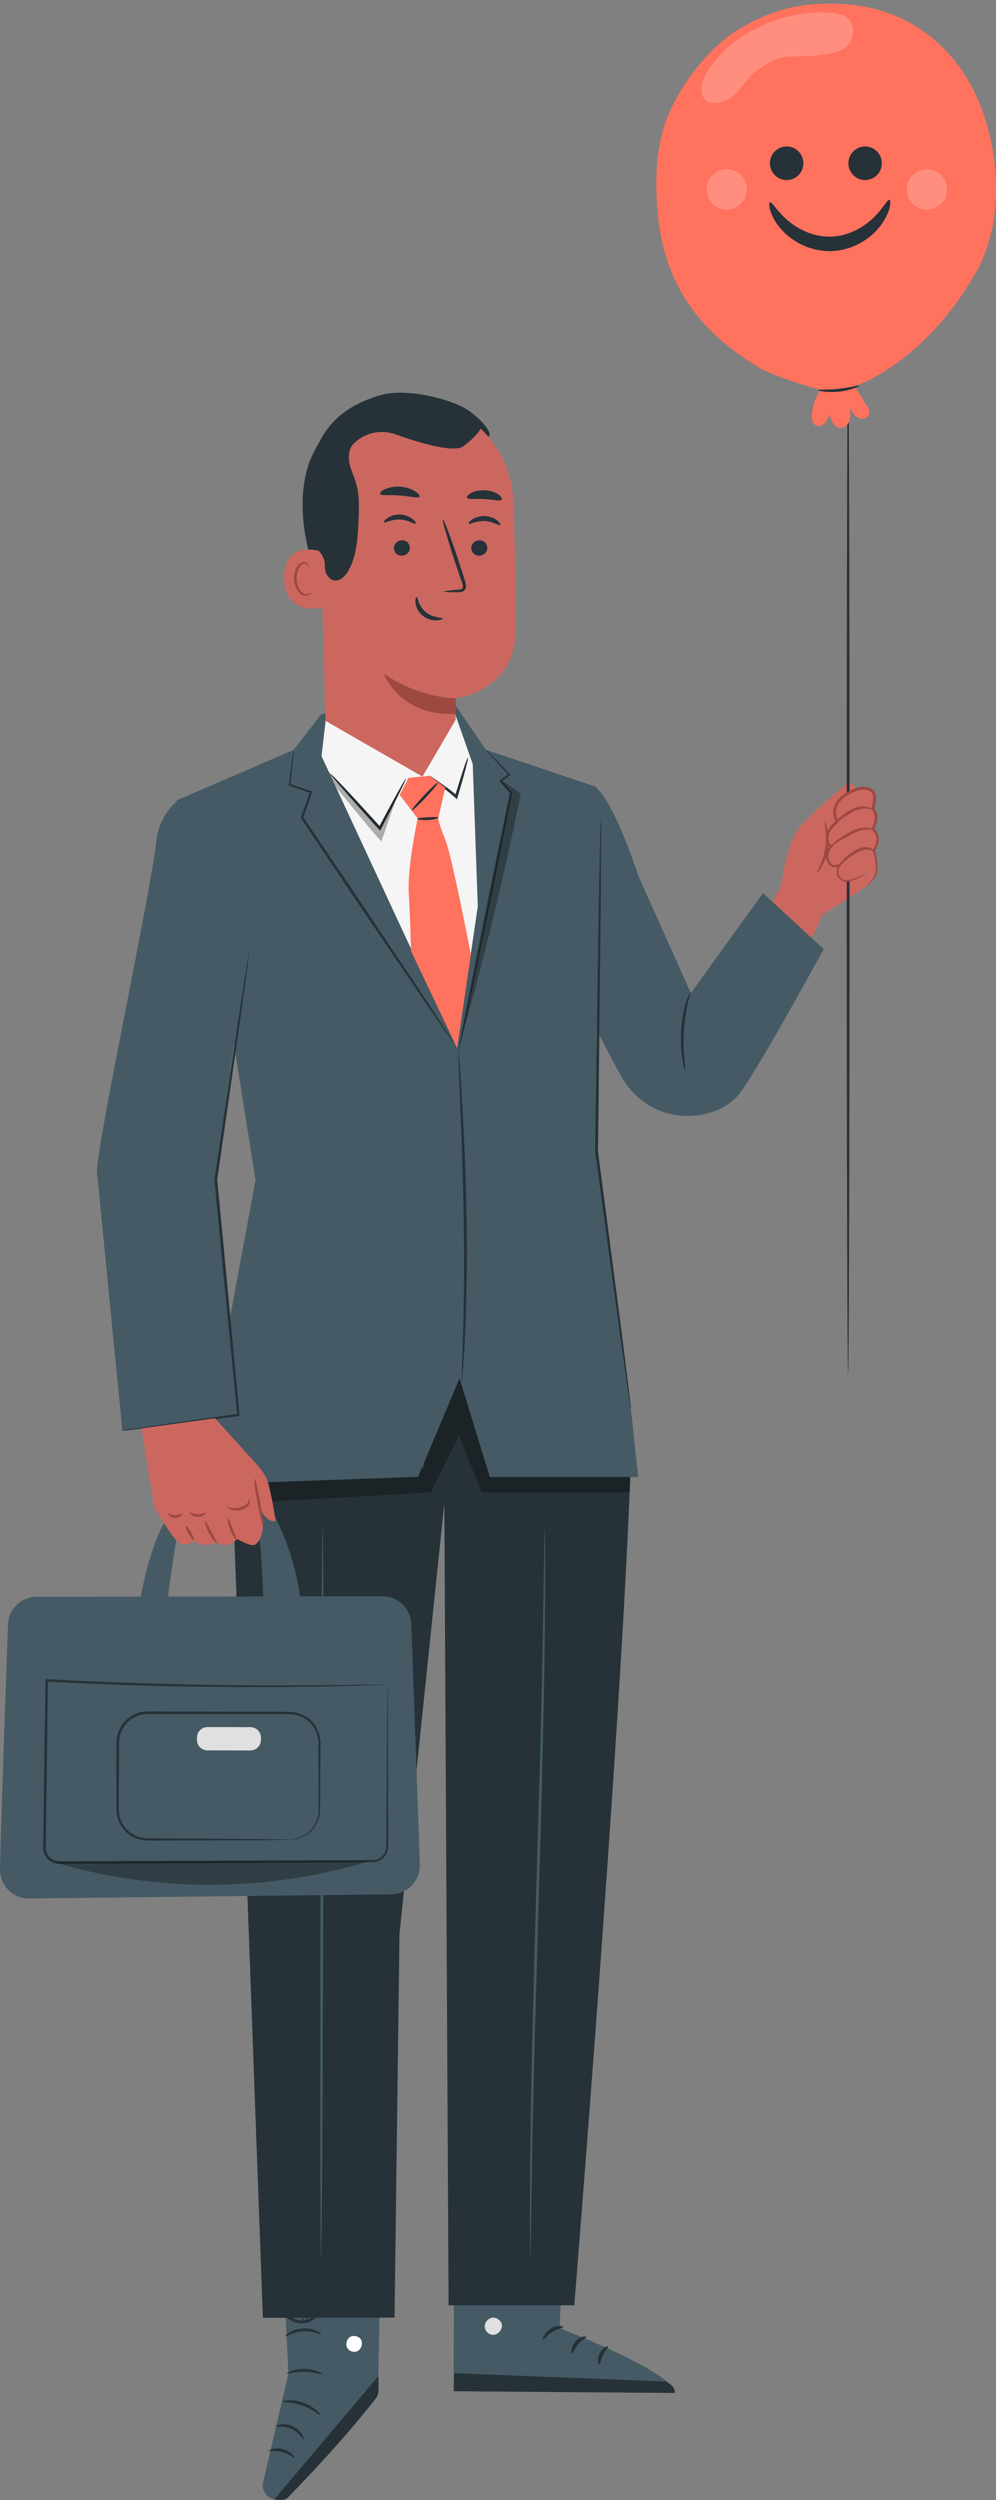 <svg width="100" height="251" viewBox="0 0 100 251" fill="none" xmlns="http://www.w3.org/2000/svg">
<rect x="0" y="0" width="100" height="251" fill="#808080" stroke="none"/>
<g id="b">
<g id="c">
<g id="Group">
<g id="Group_2">
<path id="Vector" d="M85.194 78.545C85.194 78.545 81.075 81.904 80.081 83.333C79.086 84.762 78.66 87.549 78.66 87.549L78.339 89.121L74.001 96.79C74.001 96.79 78.158 102.114 78.077 102.01C77.996 101.905 82.566 91.836 82.566 91.836C82.566 91.836 87.182 88.978 87.253 88.692C87.307 88.476 83.931 83.923 85.093 81.661C85.993 79.91 86.193 78.766 85.194 78.545Z" fill="#CC6760"/>
<path id="Vector_2" d="M85.153 137.977C85.073 137.977 85.009 115.064 85.009 86.807C85.009 58.549 85.073 35.631 85.153 35.631C85.233 35.631 85.297 58.539 85.297 86.807C85.297 115.074 85.233 137.977 85.153 137.977Z" fill="#263238"/>
<g id="Group_3">
<path id="Vector_3" d="M86.955 87.665C86.955 87.665 85.32 88.747 84.61 88.371C83.972 88.032 83.948 87.32 84.373 86.778C84.373 86.778 83.602 87.348 83.177 86.521C82.752 85.694 83.468 84.948 83.468 84.948C83.468 84.948 83.027 84.89 83.055 84.049C83.083 83.207 84.035 82.502 84.035 82.502C84.035 82.502 83.468 81.561 84.063 80.62C84.659 79.679 86.203 79.068 86.7 79.137C86.784 79.148 87.805 79.108 87.805 80.021C87.805 80.934 87.578 81.19 87.578 81.19C87.578 81.19 88.388 81.654 87.635 83.244C87.635 83.244 88.627 83.928 87.748 85.354C87.748 85.354 88.223 87.112 87.911 87.825C87.6 88.538 86.942 88.979 86.942 88.979" fill="#CC6760"/>
<path id="Vector_4" d="M86.942 88.978C86.922 88.957 87.262 88.749 87.647 88.183C88.116 87.635 87.944 86.562 87.65 85.382L87.639 85.338L87.662 85.3C87.831 85.011 87.983 84.676 87.994 84.314C88.019 83.959 87.858 83.57 87.566 83.345L87.484 83.282L87.525 83.191C87.662 82.886 87.786 82.555 87.818 82.208C87.857 81.873 87.761 81.481 87.512 81.308L87.401 81.23L87.478 81.101C87.621 80.862 87.665 80.433 87.666 80.064C87.667 79.881 87.633 79.716 87.534 79.586C87.432 79.462 87.276 79.374 87.097 79.331C87.007 79.308 86.914 79.294 86.818 79.287L86.66 79.278C86.621 79.275 86.578 79.275 86.531 79.281C86.346 79.3 86.149 79.357 85.959 79.425C85.577 79.563 85.203 79.76 84.866 80.005C84.465 80.295 84.127 80.669 83.999 81.112C83.867 81.549 83.952 82.047 84.156 82.429L84.215 82.54L84.119 82.616C83.74 82.917 83.398 83.306 83.253 83.731C83.114 84.114 83.197 84.736 83.485 84.818L83.704 84.88L83.562 85.038C83.21 85.426 83.047 85.992 83.264 86.421C83.359 86.64 83.519 86.813 83.719 86.846C83.917 86.884 84.144 86.802 84.31 86.692L84.889 86.311L84.457 86.844C84.258 87.089 84.155 87.394 84.193 87.666C84.228 87.941 84.409 88.159 84.627 88.281C84.831 88.403 85.087 88.375 85.302 88.339C85.522 88.298 85.718 88.227 85.893 88.161C86.589 87.879 86.942 87.641 86.955 87.665C86.961 87.673 86.879 87.741 86.711 87.85C86.542 87.96 86.288 88.113 85.938 88.271C85.762 88.347 85.564 88.429 85.331 88.481C85.105 88.526 84.821 88.577 84.544 88.43C84.292 88.3 84.054 88.036 84.004 87.695C83.949 87.357 84.068 86.997 84.29 86.712L84.436 86.864C84.225 87.007 83.972 87.113 83.68 87.069C83.382 87.025 83.159 86.774 83.048 86.522C82.923 86.264 82.886 85.95 82.956 85.657C83.026 85.363 83.166 85.097 83.376 84.857L83.452 85.076C83.106 84.989 82.995 84.68 82.947 84.432C82.905 84.178 82.906 83.907 82.995 83.646C83.171 83.132 83.53 82.73 83.952 82.388L83.915 82.576C83.665 82.112 83.572 81.562 83.724 81.031C83.877 80.5 84.269 80.079 84.697 79.771C85.059 79.507 85.452 79.301 85.862 79.153C86.069 79.081 86.277 79.018 86.506 78.995C86.562 78.988 86.623 78.987 86.687 78.993L86.838 79.001C86.948 79.009 87.058 79.026 87.167 79.055C87.383 79.107 87.603 79.222 87.755 79.412C87.905 79.607 87.948 79.856 87.943 80.066C87.941 80.269 87.928 80.472 87.895 80.673C87.854 80.878 87.829 81.061 87.679 81.28L87.645 81.073C88.055 81.37 88.11 81.848 88.074 82.232C88.033 82.627 87.894 82.977 87.746 83.297L87.705 83.142C88.086 83.443 88.25 83.905 88.22 84.325C88.198 84.747 88.021 85.106 87.836 85.409L87.848 85.327C87.997 85.943 88.084 86.507 88.096 87.013C88.099 87.265 88.085 87.504 88.021 87.72C87.951 87.938 87.842 88.1 87.74 88.247C87.532 88.535 87.323 88.715 87.18 88.829C87.034 88.942 86.948 88.987 86.942 88.978Z" fill="#9D4941"/>
</g>
<path id="Vector_5" d="M82.807 82.538C82.867 82.497 83.373 83.681 83.132 85.196C82.906 86.715 82.067 87.689 82.023 87.632C81.945 87.585 82.636 86.589 82.846 85.152C83.078 83.719 82.719 82.558 82.807 82.538Z" fill="#9D4941"/>
<path id="Vector_6" d="M84.074 87.146C84.007 87.115 84.581 86.135 85.752 85.444C86.038 85.272 86.339 85.131 86.64 85.074C86.939 85.013 87.234 85.053 87.444 85.154C87.886 85.36 87.948 85.706 87.911 85.703C87.873 85.726 87.752 85.466 87.37 85.345C86.994 85.203 86.439 85.351 85.899 85.694C84.79 86.344 84.141 87.201 84.074 87.146Z" fill="#9D4941"/>
<path id="Vector_7" d="M83.468 84.947C83.441 84.921 83.604 84.701 83.941 84.423C84.275 84.142 84.789 83.827 85.362 83.519C85.937 83.183 86.569 83.033 87.014 83.078C87.461 83.116 87.704 83.257 87.693 83.287C87.681 83.332 87.421 83.266 87.011 83.284C86.6 83.295 86.054 83.453 85.499 83.773C84.925 84.083 84.414 84.36 84.06 84.589C83.705 84.815 83.497 84.978 83.468 84.947Z" fill="#9D4941"/>
<path id="Vector_8" d="M83.729 82.774C83.658 82.725 84.306 81.903 85.401 81.309C85.951 80.983 86.564 80.903 86.974 80.984C87.39 81.06 87.6 81.226 87.584 81.254C87.566 81.297 87.333 81.205 86.952 81.188C86.574 81.166 86.047 81.264 85.543 81.562C84.482 82.137 83.787 82.823 83.729 82.774Z" fill="#9D4941"/>
</g>
<g id="Group_4">
<path id="Vector_9" d="M28.28 224.703L28.962 238.313L26.417 249.234C26.233 250.021 26.751 250.8 27.544 250.93C27.988 251.003 28.436 250.859 28.752 250.536C30.764 248.486 37.998 240.969 37.977 240.119C37.95 239.02 38.248 225.507 38.248 225.507L28.28 224.703Z" fill="#455A64"/>
<path id="Vector_10" d="M27.543 250.93L37.994 238.556L38.011 239.569C38.003 240.125 38.034 240.422 37.723 240.811C36.891 241.851 34.477 245.018 28.908 250.747C28.584 251.081 27.998 251.018 27.543 250.93Z" fill="#263238"/>
<path id="Vector_11" d="M35.098 234.674C34.765 234.92 34.668 235.439 34.898 235.784C35.128 236.128 35.652 236.232 35.989 235.992C36.326 235.753 36.461 235.133 36.194 234.817C35.927 234.5 35.306 234.412 35.035 234.726" fill="white"/>
<path id="Vector_12" d="M30.475 244.893C30.399 244.933 30.075 244.228 29.259 243.866C28.454 243.48 27.712 243.693 27.692 243.609C27.679 243.576 27.848 243.466 28.163 243.412C28.476 243.357 28.935 243.389 29.383 243.594C29.83 243.801 30.154 244.13 30.316 244.405C30.482 244.68 30.508 244.881 30.475 244.893Z" fill="#263238"/>
<path id="Vector_13" d="M29.56 246.744C29.497 246.804 29.051 246.373 28.345 246.191C27.643 245.993 27.043 246.14 27.018 246.056C26.977 245.988 27.621 245.681 28.422 245.902C29.226 246.115 29.63 246.705 29.56 246.744Z" fill="#263238"/>
<path id="Vector_14" d="M32.206 242.505C32.144 242.571 31.46 241.905 30.388 241.525C29.321 241.128 28.372 241.2 28.367 241.11C28.343 241.038 29.343 240.82 30.489 241.243C31.638 241.655 32.27 242.465 32.206 242.505Z" fill="#263238"/>
<path id="Vector_15" d="M32.343 238.35C32.309 238.433 31.553 238.139 30.578 238.131C29.604 238.109 28.84 238.379 28.808 238.296C28.769 238.23 29.536 237.811 30.583 237.832C31.63 237.843 32.384 238.286 32.343 238.35Z" fill="#263238"/>
<path id="Vector_16" d="M32.243 234.351C32.203 234.43 31.439 233.997 30.412 234.073C29.384 234.126 28.679 234.651 28.629 234.576C28.606 234.548 28.75 234.373 29.057 234.183C29.361 233.993 29.84 233.81 30.394 233.774C30.947 233.741 31.445 233.863 31.77 234.014C32.099 234.164 32.262 234.32 32.243 234.351Z" fill="#263238"/>
<path id="Vector_17" d="M30.415 233.311C30.397 233.312 30.362 233.13 30.382 232.797C30.403 232.466 30.485 231.978 30.752 231.436C30.891 231.179 31.035 230.849 31.408 230.659C31.593 230.563 31.874 230.591 32.04 230.767C32.204 230.938 32.26 231.16 32.271 231.376C32.28 232.241 31.565 233.098 30.602 233.249C29.635 233.383 28.74 232.85 28.335 232.114C28.246 231.923 28.181 231.687 28.28 231.454C28.377 231.219 28.65 231.119 28.845 231.147C29.248 231.196 29.508 231.422 29.749 231.589C30.226 231.953 30.526 232.342 30.702 232.621C30.879 232.903 30.938 233.079 30.923 233.086C30.876 233.123 30.562 232.427 29.626 231.76C29.39 231.608 29.118 231.414 28.828 231.395C28.687 231.385 28.567 231.444 28.52 231.56C28.471 231.671 28.504 231.842 28.581 231.992C28.923 232.593 29.741 233.079 30.558 232.953C31.37 232.834 31.998 232.08 31.997 231.384C31.994 231.216 31.945 231.049 31.853 230.951C31.763 230.856 31.629 230.833 31.506 230.887C31.245 231.001 31.076 231.292 30.938 231.534C30.395 232.55 30.475 233.323 30.415 233.311Z" fill="#263238"/>
</g>
<g id="Group_5">
<path id="Vector_18" d="M56.678 222.243L56.178 233.744C56.178 233.744 67.628 238.117 67.741 240.251L45.545 240.077L45.593 222.126L56.678 222.243Z" fill="#455A64"/>
<path id="Vector_19" d="M49.322 232.722C48.891 232.837 48.591 233.32 48.687 233.758C48.783 234.195 49.269 234.507 49.702 234.4C50.134 234.293 50.513 233.723 50.368 233.299C50.224 232.875 49.633 232.541 49.239 232.749" fill="#E0E0E0"/>
<path id="Vector_20" d="M45.545 240.077L45.62 238.268L66.873 239.111C66.873 239.111 67.858 239.552 67.741 240.251L45.545 240.077Z" fill="#263238"/>
<path id="Vector_21" d="M56.538 233.633C56.534 233.742 55.992 233.787 55.456 234.133C54.91 234.466 54.632 234.936 54.533 234.892C54.433 234.87 54.599 234.22 55.256 233.811C55.908 233.398 56.563 233.533 56.538 233.633Z" fill="#263238"/>
<path id="Vector_22" d="M58.859 234.62C58.883 234.726 58.412 234.907 58.04 235.366C57.655 235.813 57.558 236.311 57.45 236.305C57.348 236.322 57.278 235.683 57.751 235.122C58.219 234.556 58.857 234.516 58.859 234.62Z" fill="#263238"/>
<path id="Vector_23" d="M60.16 237.434C60.062 237.456 59.915 236.91 60.198 236.315C60.477 235.718 60.989 235.486 61.035 235.577C61.095 235.667 60.764 235.985 60.539 236.478C60.303 236.964 60.268 237.424 60.16 237.434Z" fill="#263238"/>
<path id="Vector_24" d="M56.363 230.999C56.317 231.098 55.821 230.944 55.208 230.981C54.594 231.005 54.116 231.209 54.06 231.114C53.998 231.035 54.467 230.635 55.189 230.602C55.911 230.563 56.417 230.914 56.363 230.999Z" fill="#263238"/>
</g>
<g id="Group_6">
<g id="Group_7">
<path id="Vector_25" d="M59.895 131.688C59.895 131.688 63.527 140.07 63.337 146.348C62.606 170.55 57.658 231.453 57.658 231.453H45.039L44.612 150.912L40.108 194.199L39.613 232.686L26.393 232.713L23.457 152.522L23.731 140.136L26.982 131.052L59.895 131.688Z" fill="#263238"/>
<path id="Vector_26" d="M40.318 146.611C40.311 146.629 40.51 146.712 40.875 146.846C41.239 146.98 41.769 147.166 42.424 147.388L42.549 147.43L42.557 147.301C42.634 146.195 42.72 144.716 42.801 143.096C42.888 141.339 42.952 139.748 42.984 138.596C43.001 138.02 43.009 137.554 43.009 137.231C43.009 136.909 43 136.73 42.981 136.729C42.962 136.728 42.936 136.905 42.904 137.226C42.871 137.548 42.834 138.013 42.793 138.588C42.711 139.737 42.617 141.327 42.529 143.084C42.449 144.704 42.388 146.184 42.355 147.291L42.488 147.204C41.825 147.004 41.286 146.846 40.911 146.743C40.535 146.641 40.324 146.592 40.318 146.611Z" fill="#455A64"/>
<path id="Vector_27" d="M41.36 137.053C41.368 137.041 41.315 136.98 41.177 136.933C41.042 136.886 40.813 136.873 40.572 136.986C40.335 137.084 40.073 137.376 40.112 137.741C40.14 138.087 40.403 138.462 40.843 138.555C41.283 138.631 41.676 138.39 41.854 138.094C42.048 137.784 41.978 137.429 41.843 137.221C41.708 137.002 41.522 136.887 41.389 136.839C41.254 136.791 41.173 136.799 41.171 136.814C41.15 136.852 41.48 136.919 41.673 137.306C41.764 137.492 41.791 137.753 41.64 137.97C41.499 138.187 41.19 138.356 40.896 138.3C40.604 138.244 40.39 137.968 40.361 137.718C40.322 137.462 40.482 137.251 40.664 137.147C41.049 136.925 41.351 137.093 41.36 137.053Z" fill="#455A64"/>
<path id="Vector_28" d="M35.061 137.996C35.136 138.003 35.24 137.605 35.294 137.106C35.347 136.607 35.33 136.197 35.256 136.19C35.181 136.182 35.077 136.581 35.023 137.08C34.97 137.578 34.987 137.989 35.061 137.996Z" fill="#455A64"/>
<path id="Vector_29" d="M34.111 137.904C34.185 137.904 34.248 137.48 34.251 136.956C34.254 136.432 34.195 136.007 34.12 136.007C34.045 136.006 33.982 136.431 33.98 136.955C33.977 137.478 34.035 137.903 34.111 137.904Z" fill="#455A64"/>
<path id="Vector_30" d="M50.647 138.538C50.722 138.546 50.838 138.068 50.906 137.471C50.975 136.874 50.97 136.384 50.895 136.376C50.821 136.368 50.705 136.846 50.636 137.443C50.568 138.04 50.572 138.53 50.647 138.538Z" fill="#455A64"/>
<path id="Vector_31" d="M49.495 138.626C49.562 138.651 49.805 138.163 49.831 137.508C49.861 136.853 49.66 136.348 49.592 136.368C49.516 136.385 49.589 136.885 49.559 137.497C49.536 138.109 49.421 138.603 49.495 138.626Z" fill="#455A64"/>
</g>
<path id="Vector_32" d="M53.834 137.398C53.818 137.401 53.835 137.545 53.88 137.803C53.921 138.062 54.014 138.432 54.156 138.88C54.438 139.778 54.985 140.983 55.855 142.156C56.729 143.326 57.741 144.216 58.535 144.764C58.931 145.04 59.267 145.245 59.509 145.367C59.749 145.492 59.886 145.555 59.894 145.541C59.916 145.505 59.397 145.211 58.64 144.633C57.883 144.059 56.912 143.168 56.054 142.02C55.201 140.87 54.64 139.7 54.32 138.828C53.997 137.956 53.877 137.39 53.834 137.398Z" fill="#455A64"/>
<path id="Vector_33" d="M24.169 143.591C24.168 143.606 24.315 143.635 24.585 143.657C24.855 143.679 25.25 143.684 25.734 143.636C26.696 143.545 28.04 143.18 29.248 142.328C30.456 141.474 31.216 140.354 31.59 139.501C31.78 139.072 31.892 138.711 31.949 138.457C32.007 138.204 32.021 138.061 32.006 138.058C31.962 138.047 31.846 138.611 31.433 139.432C31.028 140.249 30.269 141.316 29.103 142.14C27.936 142.963 26.647 143.342 25.711 143.472C24.769 143.608 24.171 143.549 24.169 143.591Z" fill="#455A64"/>
</g>
<g id="Group_8" opacity="0.3">
<path id="Vector_34" d="M23.248 150.905C23.243 151.009 43.256 149.839 43.256 149.839L46.09 144.137L48.36 149.839H63.239L63.375 146.053L46.267 136.435L32.798 141.785L23.422 147.02L23.248 150.905Z" fill="black"/>
</g>
<g id="Group_9">
<path id="Vector_35" d="M59.467 78.867C59.467 78.867 61.056 78.867 64.13 88.037L69.366 99.707L76.608 89.667L82.7 95.286C82.7 95.286 76.387 106.887 74.334 109.691C72.081 112.767 65.292 113.457 62.26 107.868C59.699 103.149 54.924 93.749 54.924 93.749L59.467 78.867Z" fill="#455A64"/>
<path id="Vector_36" d="M21.598 118.461L25.04 93.896L17.851 80.355C16.662 81.358 15.898 82.778 15.714 84.328C14.982 90.492 9.929 113.784 9.728 117.567L12.289 143.673L23.864 142.08L21.598 118.461Z" fill="#455A64"/>
<path id="Vector_37" d="M32.286 71.669L29.489 75.283L17.744 80.355L23.092 102.34L25.655 118.479L19.991 149.067L41.974 148.273L46.141 138.389L49.18 148.293H64.073L63.346 141.47L59.896 115.596V79.01L48.782 75.283L45.545 70.543L32.286 71.669Z" fill="#455A64"/>
<path id="Vector_38" d="M45.545 104.69C45.537 104.695 45.459 104.597 45.319 104.404C45.164 104.187 44.964 103.905 44.715 103.555C44.182 102.783 43.443 101.712 42.538 100.401C40.706 97.699 38.206 94.011 35.444 89.937C33.53 87.082 31.743 84.416 30.231 82.159L30.198 82.109L30.218 82.054C30.543 81.135 30.845 80.28 31.124 79.495L31.187 79.626C30.394 79.35 29.685 79.103 29.052 78.883L28.988 78.86L28.997 78.794C29.14 77.707 29.255 76.835 29.338 76.202C29.379 75.924 29.413 75.698 29.439 75.517C29.465 75.362 29.482 75.282 29.489 75.283C29.497 75.284 29.495 75.365 29.484 75.522C29.469 75.704 29.449 75.932 29.425 76.213C29.361 76.848 29.272 77.722 29.16 78.814L29.105 78.726C29.741 78.935 30.454 79.169 31.252 79.431L31.35 79.464L31.316 79.563C31.047 80.351 30.755 81.21 30.44 82.132L30.427 82.026C31.949 84.276 33.747 86.934 35.673 89.781C38.409 93.873 40.886 97.576 42.701 100.29C43.575 101.622 44.289 102.709 44.804 103.494C45.035 103.856 45.221 104.148 45.365 104.373C45.49 104.575 45.553 104.684 45.545 104.69Z" fill="#263238"/>
<path id="Vector_39" d="M48.782 75.283C48.787 75.277 48.847 75.329 48.958 75.435C49.085 75.562 49.242 75.718 49.434 75.909C49.868 76.356 50.459 76.965 51.193 77.721L51.259 77.788L51.182 77.847C50.917 78.051 50.634 78.27 50.335 78.5L50.35 78.361C50.669 78.727 51.016 79.126 51.383 79.548L51.418 79.588L51.407 79.641C50.863 82.364 50.164 85.861 49.403 89.67C48.494 94.067 47.671 98.046 47.067 100.969C46.761 102.386 46.51 103.545 46.328 104.387C46.241 104.766 46.169 105.073 46.114 105.313C46.062 105.525 46.03 105.635 46.02 105.633C46.011 105.631 46.025 105.517 46.059 105.302C46.102 105.059 46.156 104.748 46.223 104.365C46.383 103.519 46.605 102.354 46.875 100.93C47.459 98.003 48.253 94.018 49.131 89.614C49.915 85.81 50.635 82.317 51.196 79.597L51.22 79.69C50.86 79.262 50.519 78.857 50.206 78.486L50.139 78.407L50.221 78.346C50.524 78.122 50.812 77.909 51.08 77.711L51.07 77.838C50.359 77.059 49.787 76.432 49.368 75.972C49.189 75.769 49.042 75.602 48.923 75.468C48.825 75.351 48.776 75.288 48.782 75.283Z" fill="#263238"/>
<g id="Group_10" opacity="0.3">
<path id="Vector_40" d="M52.292 79.736C52.292 79.736 50.682 78.422 50.277 78.423L51.301 79.619C51.301 79.619 51.002 81.073 50.881 81.655C49.339 89.086 47.771 97.174 46.228 104.605C48.325 97.263 50.249 89.515 51.802 82.036C51.954 81.302 52.292 79.736 52.292 79.736Z" fill="black"/>
</g>
<path id="Vector_41" d="M12.251 143.651C12.25 143.645 12.321 143.629 12.459 143.605C12.615 143.579 12.818 143.546 13.071 143.504C13.632 143.42 14.419 143.302 15.415 143.153C17.467 142.861 20.38 142.446 23.918 141.942L23.819 142.069C23.349 137.264 22.762 131.244 22.125 124.724C21.919 122.566 21.719 120.462 21.527 118.452L21.525 118.435L21.528 118.418C22.5 111.925 23.35 106.249 23.96 102.17C24.273 100.16 24.524 98.545 24.701 97.408C24.79 96.869 24.86 96.444 24.912 96.132C24.936 96 24.956 95.892 24.973 95.803C24.988 95.729 24.998 95.692 25.002 95.692C25.006 95.693 25.005 95.731 24.998 95.806C24.988 95.896 24.977 96.006 24.962 96.139C24.922 96.453 24.867 96.88 24.798 97.423C24.641 98.563 24.418 100.182 24.14 102.197C23.554 106.279 22.739 111.96 21.806 118.459L21.807 118.425C22.001 120.435 22.204 122.538 22.413 124.696C23.028 131.218 23.596 137.24 24.049 142.046L24.059 142.159L23.949 142.173C20.405 142.635 17.488 143.016 15.433 143.284C14.433 143.407 13.643 143.504 13.081 143.573C12.825 143.6 12.621 143.623 12.463 143.64C12.324 143.653 12.252 143.657 12.251 143.651Z" fill="#263238"/>
<path id="Vector_42" d="M68.811 107.499C68.778 107.507 68.635 107.077 68.514 106.355C68.396 105.635 68.316 104.621 68.382 103.506C68.444 102.39 68.642 101.392 68.853 100.691C69.066 99.989 69.288 99.589 69.319 99.604C69.36 99.622 69.208 100.042 69.05 100.744C68.893 101.445 68.731 102.427 68.67 103.523C68.526 105.72 68.895 107.483 68.811 107.499Z" fill="#263238"/>
<path id="Vector_43" d="M63.345 141.471C63.34 141.471 63.33 141.428 63.314 141.342L63.25 140.961C63.196 140.604 63.122 140.112 63.028 139.487C62.843 138.181 62.58 136.323 62.255 134.02C61.621 129.357 60.743 122.9 59.753 115.615L59.752 115.605L59.752 115.594C59.767 114.451 59.782 113.244 59.797 112.019C59.92 103.83 60.031 96.418 60.112 91.026C60.166 88.359 60.209 86.192 60.24 84.669C60.261 83.936 60.278 83.358 60.29 82.942C60.298 82.758 60.304 82.611 60.31 82.493C60.316 82.392 60.321 82.341 60.326 82.341C60.331 82.342 60.336 82.394 60.339 82.496L60.347 82.947C60.349 83.364 60.35 83.943 60.352 84.678C60.343 86.203 60.331 88.371 60.315 91.041C60.256 96.43 60.175 103.839 60.086 112.025C60.07 113.249 60.054 114.455 60.038 115.598L60.037 115.577C60.99 122.866 61.835 129.329 62.445 133.994C62.734 136.302 62.967 138.164 63.131 139.473C63.204 140.101 63.261 140.595 63.303 140.954L63.341 141.338C63.348 141.425 63.349 141.47 63.345 141.471Z" fill="#263238"/>
<path id="Vector_44" d="M46.364 138.719C46.354 138.719 46.351 138.602 46.354 138.382C46.361 138.13 46.37 137.81 46.381 137.417C46.409 136.542 46.447 135.34 46.495 133.872C46.58 130.879 46.627 126.743 46.554 122.175C46.478 117.606 46.314 113.471 46.188 110.479C46.127 109.011 46.077 107.809 46.04 106.934C46.029 106.541 46.019 106.222 46.011 105.97C46.008 105.749 46.011 105.633 46.021 105.632C46.031 105.632 46.047 105.747 46.069 105.966C46.091 106.217 46.118 106.536 46.153 106.928C46.219 107.763 46.302 108.972 46.391 110.468C46.57 113.459 46.766 117.596 46.842 122.17C46.916 126.743 46.836 130.885 46.699 133.88C46.631 135.377 46.56 136.588 46.493 137.423C46.46 137.815 46.433 138.134 46.412 138.385C46.391 138.605 46.374 138.72 46.364 138.719Z" fill="#263238"/>
</g>
<path id="Vector_45" d="M53.251 226.666C53.246 226.666 53.242 226.602 53.238 226.477C53.235 226.337 53.231 226.154 53.226 225.922C53.221 225.418 53.215 224.703 53.208 223.791C53.194 221.939 53.206 219.261 53.242 215.951C53.309 209.331 53.531 200.188 53.831 190.093C54.131 179.995 54.384 170.854 54.501 164.237C54.553 160.94 54.594 158.267 54.623 156.4C54.638 155.488 54.649 154.773 54.657 154.269C54.664 154.037 54.669 153.854 54.673 153.715C54.678 153.59 54.683 153.526 54.688 153.526C54.693 153.526 54.697 153.59 54.701 153.715C54.704 153.854 54.708 154.037 54.713 154.269C54.717 154.773 54.724 155.488 54.731 156.4C54.745 158.251 54.733 160.93 54.697 164.24C54.63 170.86 54.408 180.003 54.108 190.101C53.808 200.196 53.555 209.336 53.438 215.954C53.386 219.25 53.344 221.923 53.315 223.791C53.301 224.703 53.29 225.418 53.282 225.922C53.275 226.154 53.27 226.337 53.266 226.477C53.261 226.602 53.256 226.666 53.251 226.666Z" fill="#455A64"/>
<path id="Vector_46" d="M32.234 226.687C32.157 226.687 32.132 210.249 32.178 189.977C32.224 169.698 32.324 153.264 32.4 153.265C32.477 153.265 32.502 169.699 32.456 189.978C32.41 210.25 32.31 226.687 32.234 226.687Z" fill="#455A64"/>
<g id="Group_11">
<path id="Vector_47" d="M32.795 71.464L32.284 75.919L45.886 105.196L47.97 91.01L47.463 76.716L45.618 71.464H32.795Z" fill="#F5F5F5"/>
<path id="Vector_48" d="M40.773 78.148C40.804 78.164 40.545 78.724 40.093 79.633C39.641 80.543 38.995 81.803 38.253 83.221L38.162 83.395L38.03 83.25C37.84 83.041 37.641 82.822 37.438 82.599C36.226 81.262 35.14 80.041 34.365 79.148C33.589 78.255 33.123 77.69 33.152 77.664C33.18 77.638 33.697 78.156 34.509 79.015C35.322 79.874 36.431 81.074 37.643 82.411C37.845 82.634 38.044 82.854 38.233 83.063L38.01 83.092C38.761 81.678 39.436 80.434 39.931 79.547C40.427 78.66 40.742 78.131 40.773 78.148Z" fill="#263238"/>
<path id="Vector_49" d="M46.986 76.052C47.06 76.074 46.636 77.71 46.041 79.705L45.941 80.038L45.878 80.248L45.715 80.1C45.018 79.468 44.316 78.973 43.846 78.578C43.368 78.19 43.101 77.921 43.124 77.894C43.148 77.866 43.453 78.081 43.958 78.427C44.457 78.782 45.173 79.245 45.903 79.896L45.677 79.958C45.708 79.852 45.742 79.739 45.776 79.625C46.371 77.63 46.913 76.029 46.986 76.052Z" fill="#263238"/>
<g id="Group_12">
<path id="Vector_50" d="M43.124 77.894L41.022 78.091L40.127 79.81L41.935 82.169H44.001L44.703 79.07L43.124 77.894Z" fill="#FF725E"/>
<path id="Vector_51" d="M41.935 82.169C41.935 82.169 40.881 87.092 41.038 89.62C41.195 92.148 41.262 95.482 41.262 95.482L45.886 105.196L47.273 95.82C47.273 95.82 45.349 85.829 44.703 84.284C44.057 82.739 44.001 82.169 44.001 82.169H41.935Z" fill="#FF725E"/>
<path id="Vector_52" d="M43.997 82.092C44.009 82.167 43.547 82.304 42.958 82.334C42.369 82.366 41.895 82.278 41.899 82.202C41.904 82.124 42.371 82.087 42.944 82.056C43.516 82.027 43.985 82.015 43.997 82.092Z" fill="#263238"/>
<path id="Vector_53" d="M43.956 78.587C44.011 78.64 43.473 79.303 42.754 80.068C42.034 80.833 41.405 81.411 41.35 81.358C41.294 81.305 41.832 80.642 42.552 79.877C43.272 79.112 43.9 78.534 43.956 78.587Z" fill="#263238"/>
</g>
<g id="Group_13" opacity="0.3">
<path id="Vector_54" d="M33.711 78.992C33.711 78.992 38.164 84.506 38.299 84.461L39.924 79.756L38.131 83.156L32.937 77.426L33.711 78.992Z" fill="black"/>
</g>
</g>
<g id="Group_14">
<path id="Vector_55" d="M32.447 60.182C31.696 57.95 30.953 55.7 30.595 53.371C30.236 51.041 30.277 48.608 31.066 46.388C31.186 46.052 32.213 43.792 32.567 43.822C32.82 43.844 32.196 45.949 32.326 46.168C33.571 48.259 33.933 50.788 33.768 53.22C33.603 55.651 33.127 57.843 32.447 60.182Z" fill="#263238"/>
<path id="Vector_56" d="M32.691 72.378L32.107 51.192C31.844 45.286 35.041 40.209 40.916 40.109L41.459 40.131C46.929 40.359 51.309 44.772 51.524 50.275C51.723 55.395 51.879 61.056 51.732 63.792C51.43 69.457 45.76 70.104 45.76 70.104C45.747 70.104 45.743 70.606 45.746 72.271L42.416 77.97L32.691 72.378Z" fill="#CC6760"/>
<path id="Vector_57" d="M45.76 70.104C45.76 70.104 42.2 70.166 38.515 67.618C38.515 67.618 40.104 71.952 45.746 71.675L45.76 70.104Z" fill="#9D4941"/>
<path id="Vector_58" d="M48.926 55.008C48.923 55.436 48.561 55.787 48.117 55.793C47.673 55.798 47.315 55.457 47.317 55.029C47.32 54.6 47.682 54.249 48.126 54.243C48.57 54.238 48.928 54.58 48.926 55.008Z" fill="#263238"/>
<path id="Vector_59" d="M50.223 52.728C50.118 52.83 49.528 52.35 48.662 52.317C47.798 52.271 47.144 52.692 47.054 52.582C47.01 52.533 47.12 52.346 47.404 52.155C47.685 51.965 48.158 51.788 48.697 51.812C49.236 51.838 49.681 52.056 49.934 52.272C50.191 52.488 50.274 52.683 50.223 52.728Z" fill="#263238"/>
<path id="Vector_60" d="M41.155 55.008C41.153 55.436 40.791 55.787 40.346 55.793C39.903 55.798 39.544 55.457 39.547 55.028C39.55 54.6 39.912 54.249 40.355 54.244C40.8 54.238 41.158 54.581 41.155 55.008Z" fill="#263238"/>
<path id="Vector_61" d="M41.73 52.578C41.626 52.679 41.034 52.2 40.169 52.166C39.305 52.12 38.651 52.542 38.561 52.431C38.517 52.382 38.626 52.196 38.912 52.005C39.192 51.814 39.665 51.638 40.204 51.662C40.743 51.688 41.188 51.906 41.441 52.121C41.698 52.338 41.781 52.533 41.73 52.578Z" fill="#263238"/>
<path id="Vector_62" d="M44.559 59.4C44.557 59.35 45.099 59.279 45.976 59.203C46.198 59.189 46.409 59.154 46.452 59.003C46.511 58.845 46.428 58.601 46.332 58.338C46.146 57.791 45.952 57.218 45.748 56.617C44.939 54.168 44.363 52.158 44.461 52.126C44.56 52.094 45.295 54.053 46.104 56.502C46.298 57.106 46.483 57.682 46.66 58.232C46.733 58.489 46.865 58.781 46.739 59.11C46.672 59.274 46.505 59.388 46.362 59.42C46.218 59.458 46.094 59.455 45.984 59.457C45.105 59.468 44.56 59.449 44.559 59.4Z" fill="#263238"/>
<path id="Vector_63" d="M42.122 49.865C41.995 50.082 41.164 49.814 40.143 49.749C39.122 49.664 38.262 49.808 38.168 49.575C38.127 49.464 38.308 49.27 38.675 49.105C39.039 48.94 39.594 48.822 40.207 48.866C40.819 48.912 41.351 49.11 41.687 49.327C42.027 49.544 42.178 49.761 42.122 49.865Z" fill="#263238"/>
<path id="Vector_64" d="M50.368 50.169C50.183 50.362 49.483 50.138 48.635 50.106C47.789 50.049 47.066 50.197 46.906 49.986C46.836 49.884 46.954 49.688 47.273 49.509C47.587 49.331 48.108 49.192 48.691 49.222C49.273 49.254 49.773 49.446 50.063 49.657C50.357 49.868 50.45 50.075 50.368 50.169Z" fill="#263238"/>
<path id="Vector_65" d="M32.395 55.408C32.3 55.363 28.572 54.096 28.535 57.976C28.499 61.856 32.378 61.092 32.386 60.98C32.394 60.869 32.395 55.408 32.395 55.408Z" fill="#CC6760"/>
<path id="Vector_66" d="M31.221 59.499C31.204 59.487 31.153 59.546 31.039 59.597C30.928 59.647 30.737 59.681 30.537 59.603C30.131 59.449 29.794 58.795 29.782 58.095C29.775 57.742 29.852 57.407 29.979 57.129C30.099 56.847 30.284 56.65 30.489 56.615C30.694 56.57 30.838 56.694 30.884 56.804C30.934 56.913 30.909 56.99 30.93 56.997C30.94 57.007 31.013 56.933 30.983 56.773C30.968 56.695 30.924 56.603 30.834 56.528C30.742 56.451 30.607 56.411 30.463 56.426C30.166 56.444 29.896 56.716 29.756 57.021C29.6 57.326 29.506 57.703 29.513 58.1C29.53 58.882 29.922 59.617 30.477 59.785C30.748 59.859 30.975 59.778 31.093 59.688C31.213 59.593 31.234 59.507 31.221 59.499Z" fill="#9D4941"/>
<path id="Vector_67" d="M49.033 43.846C49.658 43.5 47.786 41.465 46.252 40.764C43.935 39.705 40.395 39.051 38.258 39.66C35.684 40.393 33.545 41.68 32.252 44.036C30.959 46.391 30.472 49.137 30.545 51.827C30.568 52.648 30.652 53.504 31.087 54.198C31.625 55.056 32.659 55.597 32.613 56.78C32.596 57.213 32.718 57.65 33.013 57.965C33.718 58.721 34.581 58.012 34.979 57.3C35.827 55.781 35.923 53.967 35.998 52.226C36.052 50.988 36.102 49.724 35.756 48.535C35.568 47.888 35.265 47.277 35.113 46.621C34.96 45.964 34.98 45.22 35.387 44.684C35.453 44.597 35.562 44.487 35.7 44.365C36.793 43.403 38.322 43.115 39.691 43.603C41.862 44.377 45.57 45.534 46.539 44.793C47.933 43.727 48.267 43.031 48.267 43.031L49.033 43.846Z" fill="#263238"/>
<path id="Vector_68" d="M41.84 59.939C41.973 59.931 41.979 60.822 42.739 61.451C43.499 62.082 44.443 61.977 44.45 62.102C44.463 62.158 44.241 62.276 43.842 62.289C43.452 62.304 42.88 62.18 42.415 61.795C41.95 61.41 41.749 60.893 41.718 60.528C41.682 60.155 41.78 59.934 41.84 59.939Z" fill="#263238"/>
</g>
<g id="Group_15">
<path id="Vector_69" d="M98.058 27.231C100.706 22.526 100.436 15.834 98.516 10.785C96.595 5.735 92.041 0.635 84.093 0.374C80.201 0.247 77.38 1.053 74.357 2.815C71.334 4.578 68.516 8.226 67.135 11.455C65.871 14.41 65.754 17.721 65.995 20.929C66.501 27.666 69.427 32.809 76.114 36.852C77.618 37.762 81.537 38.933 82.402 39.138C81.858 39.896 81.537 40.819 81.516 41.755C81.508 42.086 81.559 42.461 81.824 42.655C82.111 42.865 82.537 42.759 82.794 42.513C83.052 42.268 83.181 41.919 83.302 41.584C83.379 41.889 83.458 42.199 83.626 42.464C83.794 42.73 84.068 42.946 84.38 42.962C84.811 42.983 85.182 42.61 85.309 42.196C85.437 41.781 85.378 41.335 85.318 40.905C85.525 41.304 85.754 41.727 86.148 41.94C86.542 42.153 87.145 42.029 87.266 41.596C87.349 41.3 87.185 40.996 87.026 40.734C86.631 40.079 86.228 39.429 85.817 38.784C85.817 38.784 92.812 36.556 98.058 27.231Z" fill="#FF725E"/>
<g id="Group_16" opacity="0.2">
<path id="Vector_70" d="M85.459 2.264C85.14 1.614 84.314 1.372 83.418 1.276C81.501 1.072 78.614 1.594 76.637 2.515C74.272 3.616 73.124 4.504 71.473 6.533C70.845 7.305 69.798 9.129 70.912 10.138C70.937 10.16 70.968 10.178 70.999 10.19C72.435 10.714 73.492 9.855 74.293 8.92C74.837 8.284 75.32 7.578 75.995 7.084C76.855 6.454 77.951 5.789 79.012 5.707C80.073 5.625 81.507 5.668 82.558 5.494C83.608 5.32 84.537 5.251 85.209 4.42C85.66 3.862 85.814 2.986 85.459 2.264Z" fill="white"/>
</g>
<path id="Vector_71" d="M86.287 38.713C86.317 38.781 85.433 39.196 84.251 39.32C83.069 39.451 82.119 39.234 82.134 39.162C82.145 39.076 83.081 39.159 84.22 39.031C85.36 38.913 86.258 38.632 86.287 38.713Z" fill="#263238"/>
<g id="Group_17" opacity="0.2">
<path id="Vector_72" d="M93.062 21.05C94.177 21.05 95.081 20.141 95.081 19.019C95.081 17.897 94.177 16.988 93.062 16.988C91.947 16.988 91.043 17.897 91.043 19.019C91.043 20.141 91.947 21.05 93.062 21.05Z" fill="white"/>
</g>
<g id="Group_18" opacity="0.2">
<path id="Vector_73" d="M72.967 21.05C74.082 21.05 74.986 20.141 74.986 19.019C74.986 17.897 74.082 16.988 72.967 16.988C71.852 16.988 70.948 17.897 70.948 19.019C70.948 20.141 71.852 21.05 72.967 21.05Z" fill="white"/>
</g>
<path id="Vector_74" d="M78.979 18.081C79.906 18.081 80.657 17.325 80.657 16.393C80.657 15.46 79.906 14.705 78.979 14.705C78.053 14.705 77.302 15.46 77.302 16.393C77.302 17.325 78.053 18.081 78.979 18.081Z" fill="#263238"/>
<path id="Vector_75" d="M88.538 16.393C88.538 17.325 87.787 18.081 86.86 18.081C85.934 18.081 85.183 17.325 85.183 16.393C85.183 15.46 85.934 14.705 86.86 14.705C87.787 14.705 88.538 15.46 88.538 16.393Z" fill="#263238"/>
<path id="Vector_76" d="M89.306 20.073C89.473 20.108 89.465 21.111 88.592 22.404C88.162 23.042 87.505 23.716 86.623 24.256C85.747 24.796 84.629 25.182 83.408 25.216C82.187 25.233 81.054 24.893 80.156 24.39C79.253 23.887 78.568 23.241 78.112 22.622C77.188 21.366 77.138 20.364 77.303 20.322C77.511 20.242 77.903 21.041 78.872 21.937C79.81 22.83 81.462 23.796 83.378 23.765C85.293 23.716 86.904 22.683 87.805 21.752C88.737 20.816 89.096 20.002 89.306 20.073Z" fill="#263238"/>
</g>
<g id="Group_19">
<path id="Vector_77" d="M13.018 167.46C13.018 167.46 14.455 153.198 17.76 151.589C21.065 149.98 25.654 148.906 26.924 151.029C28.194 153.153 29.523 156.357 30.048 159.763C30.573 163.169 30.326 168.381 30.326 168.381L26.544 167.985C26.544 167.985 26.624 153.782 25.461 151.691C24.297 149.6 18.489 151.33 17.87 153.864C17.252 156.398 15.938 167.759 15.938 167.759L13.018 167.46Z" fill="#455A64"/>
<g id="Group_20">
<path id="Vector_78" d="M0.001 187.648C0.134 181.768 0.598 168.806 0.806 163.105C0.863 161.55 2.13 160.319 3.677 160.317L38.418 160.267C39.968 160.265 41.241 161.499 41.297 163.058L42.154 187.192C42.212 188.817 40.928 190.171 39.312 190.19L2.91 190.609C1.282 190.628 -0.036 189.286 0.001 187.648Z" fill="#455A64"/>
<path id="Vector_79" d="M38.927 169.121C38.927 169.121 38.933 169.206 38.936 169.38C38.937 169.565 38.94 169.824 38.943 170.158C38.946 170.858 38.95 171.872 38.956 173.172C38.96 175.816 38.965 179.624 38.972 184.324C38.972 184.619 38.972 184.917 38.971 185.219C38.986 185.518 38.938 185.863 38.775 186.146C38.615 186.431 38.368 186.673 38.064 186.812C37.764 186.966 37.404 186.967 37.097 186.962C35.823 186.97 34.497 186.978 33.125 186.987C30.379 187.002 27.446 187.019 24.36 187.037C21.273 187.052 18.034 187.069 14.675 187.086C12.996 187.094 11.287 187.102 9.553 187.11C8.685 187.114 7.812 187.118 6.932 187.122L6.272 187.125C6.058 187.122 5.825 187.145 5.583 187.087C5.112 186.981 4.694 186.651 4.489 186.208C4.399 186.019 4.347 185.812 4.336 185.604C4.328 185.394 4.338 185.215 4.339 185.02C4.344 184.637 4.349 184.255 4.354 183.875C4.365 183.113 4.375 182.356 4.385 181.604C4.406 180.1 4.427 178.616 4.447 177.156C4.489 174.235 4.529 171.41 4.568 168.712L4.569 168.584L4.696 168.591C14.682 169.128 23.245 169.232 29.305 169.213C32.336 169.205 34.741 169.171 36.389 169.146C37.209 169.135 37.845 169.127 38.287 169.121C38.492 169.119 38.651 169.118 38.769 169.118C38.876 169.118 38.929 169.119 38.927 169.121C38.925 169.124 38.866 169.128 38.755 169.134C38.635 169.139 38.474 169.147 38.266 169.156C37.829 169.173 37.201 169.197 36.391 169.227C34.743 169.278 32.338 169.336 29.306 169.366C23.245 169.427 14.676 169.357 4.684 168.837L4.813 168.715C4.778 171.413 4.741 174.239 4.704 177.159C4.684 178.62 4.664 180.104 4.645 181.608C4.635 182.36 4.624 183.117 4.614 183.878C4.609 184.259 4.604 184.641 4.599 185.023C4.595 185.415 4.558 185.78 4.724 186.095C4.895 186.467 5.246 186.743 5.64 186.831C5.83 186.88 6.044 186.861 6.271 186.863L6.931 186.861C7.811 186.857 8.684 186.853 9.551 186.85C11.286 186.843 12.995 186.836 14.674 186.83C18.033 186.818 21.272 186.806 24.359 186.795C27.445 186.786 30.378 186.778 33.124 186.77C34.496 186.766 35.822 186.763 37.096 186.76C37.422 186.765 37.714 186.766 37.981 186.632C38.248 186.512 38.465 186.3 38.607 186.052C38.751 185.796 38.794 185.52 38.783 185.22C38.785 184.92 38.787 184.624 38.788 184.332C38.824 179.653 38.853 175.863 38.873 173.23C38.886 171.921 38.897 170.899 38.904 170.194C38.91 169.853 38.914 169.588 38.917 169.399C38.92 169.218 38.927 169.121 38.927 169.121Z" fill="#263238"/>
<path id="Vector_80" d="M29.059 184.704C29.058 184.686 29.273 184.698 29.666 184.616C30.049 184.524 30.632 184.314 31.164 183.767C31.7 183.228 32.093 182.319 31.992 181.22C31.988 180.12 31.983 178.872 31.979 177.494C31.977 176.804 31.976 176.081 31.974 175.328C32.016 174.582 31.837 173.813 31.34 173.196C30.861 172.579 30.096 172.157 29.268 172.109C28.424 172.09 27.529 172.104 26.626 172.1C22.997 172.097 19.01 172.094 14.825 172.09C13.82 172.086 12.849 172.643 12.358 173.497C12.101 173.915 11.97 174.4 11.952 174.882C11.95 175.386 11.947 175.885 11.944 176.381C11.941 177.374 11.938 178.349 11.936 179.305C11.934 179.782 11.933 180.255 11.931 180.722C11.938 181.187 11.905 181.662 11.962 182.088C12.081 182.96 12.617 183.727 13.328 184.15C13.682 184.365 14.076 184.499 14.474 184.547C14.867 184.585 15.293 184.563 15.691 184.572C17.303 184.581 18.805 184.589 20.179 184.596C22.909 184.618 25.124 184.636 26.677 184.649C27.43 184.66 28.022 184.67 28.443 184.676C28.633 184.682 28.785 184.686 28.902 184.69C29.006 184.695 29.059 184.699 29.059 184.704C29.059 184.708 29.006 184.713 28.902 184.717C28.785 184.72 28.633 184.724 28.443 184.729C28.021 184.734 27.43 184.741 26.676 184.75C25.124 184.758 22.909 184.768 20.178 184.781C18.805 184.783 17.303 184.786 15.691 184.789C15.284 184.782 14.887 184.808 14.449 184.769C14.02 184.721 13.593 184.578 13.211 184.348C12.441 183.894 11.857 183.068 11.725 182.123C11.661 181.645 11.697 181.191 11.687 180.722C11.687 180.255 11.687 179.782 11.687 179.304C11.688 178.349 11.688 177.373 11.689 176.38C11.691 175.882 11.693 175.38 11.695 174.874C11.714 174.349 11.856 173.819 12.136 173.363C12.67 172.432 13.729 171.823 14.825 171.828C19.01 171.839 22.997 171.85 26.626 171.859C27.536 171.867 28.41 171.855 29.284 171.879C30.177 171.935 30.999 172.396 31.509 173.061C32.039 173.717 32.225 174.576 32.175 175.328C32.171 176.081 32.166 176.804 32.163 177.495C32.153 178.873 32.145 180.121 32.137 181.22C32.136 181.493 32.136 181.758 32.113 182.02C32.075 182.277 32.025 182.524 31.935 182.747C31.767 183.196 31.512 183.563 31.236 183.839C30.674 184.393 30.07 184.591 29.676 184.667C29.273 184.734 29.059 184.704 29.059 184.704Z" fill="#263238"/>
<g id="Group_21" opacity="0.3">
<path id="Vector_81" d="M5.429 186.97C15.743 190.04 26.955 189.983 37.237 186.808L5.429 186.97Z" fill="black"/>
</g>
<path id="Vector_82" d="M20.83 173.398L25.146 173.406C25.729 173.407 26.201 173.883 26.2 174.469L26.199 174.686C26.198 175.273 25.724 175.747 25.142 175.746L20.826 175.739C20.243 175.738 19.771 175.261 19.772 174.676L19.773 174.458C19.774 173.872 20.247 173.397 20.83 173.398Z" fill="#E0E0E0"/>
</g>
<g id="Group_22">
<path id="Vector_83" d="M25.174 146.357C25.174 146.357 26.359 147.581 26.747 148.396C27.134 149.211 27.674 152.667 27.674 152.667C27.674 152.667 27.01 153.191 26.018 151.317C25.026 149.442 24.763 148.517 24.763 148.517L25.174 146.357Z" fill="#CC6760"/>
<path id="Vector_84" d="M26.342 152.743L25.239 146.434L21.588 142.393L14.215 143.408L15.491 151.322C15.491 151.322 17.258 154.361 17.915 154.87C18.572 155.38 19.551 154.708 19.551 154.708C20.308 155.501 21.824 154.85 21.824 154.85C22.786 155.622 23.818 154.506 23.818 154.506C23.818 154.506 25.071 155.27 25.546 155.11C25.713 155.053 25.864 154.886 25.993 154.679C26.349 154.105 26.459 153.409 26.342 152.743Z" fill="#CC6760"/>
<path id="Vector_85" d="M18.642 153.193C18.71 153.154 18.955 153.454 19.19 153.863C19.425 154.272 19.561 154.635 19.493 154.674C19.426 154.713 19.181 154.414 18.946 154.005C18.711 153.596 18.575 153.232 18.642 153.193Z" fill="#9D4941"/>
<path id="Vector_86" d="M20.603 152.705C20.679 152.679 20.913 153.187 21.231 153.791C21.545 154.398 21.828 154.88 21.764 154.928C21.704 154.975 21.308 154.552 20.981 153.923C20.652 153.296 20.531 152.728 20.603 152.705Z" fill="#9D4941"/>
<path id="Vector_87" d="M22.898 152.456C22.977 152.44 23.132 152.906 23.355 153.461C23.575 154.018 23.782 154.463 23.715 154.506C23.651 154.548 23.325 154.151 23.093 153.567C22.86 152.984 22.824 152.47 22.898 152.456Z" fill="#9D4941"/>
<path id="Vector_88" d="M25.539 148.424C25.616 148.411 25.875 149.47 26.119 150.79C26.363 152.11 26.498 153.19 26.421 153.204C26.344 153.217 26.084 152.158 25.841 150.838C25.597 149.518 25.462 148.437 25.539 148.424Z" fill="#9D4941"/>
<path id="Vector_89" d="M18.281 151.955C18.309 151.979 18.278 152.079 18.159 152.188C18.042 152.297 17.829 152.405 17.574 152.403C17.318 152.4 17.107 152.287 16.993 152.176C16.876 152.064 16.847 151.964 16.875 151.94C16.933 151.888 17.199 152.119 17.577 152.119C17.954 152.126 18.224 151.902 18.281 151.955Z" fill="#9D4941"/>
<path id="Vector_90" d="M20.662 151.872C20.686 151.898 20.638 151.998 20.5 152.103C20.363 152.207 20.131 152.3 19.865 152.3C19.599 152.299 19.367 152.205 19.231 152.099C19.093 151.994 19.046 151.893 19.071 151.867C19.125 151.809 19.433 152.023 19.866 152.016C20.299 152.025 20.608 151.813 20.662 151.872Z" fill="#9D4941"/>
<path id="Vector_91" d="M24.981 150.523C25 150.483 25.191 150.659 25.066 150.962C24.934 151.238 24.623 151.478 24.222 151.601C23.82 151.72 23.43 151.669 23.182 151.569C22.93 151.47 22.815 151.342 22.834 151.313C22.866 151.244 23.443 151.543 24.143 151.328C24.478 151.231 24.768 151.033 24.89 150.867C25.014 150.694 24.949 150.543 24.981 150.523Z" fill="#9D4941"/>
</g>
</g>
</g>
</g>
</g>
</svg>
